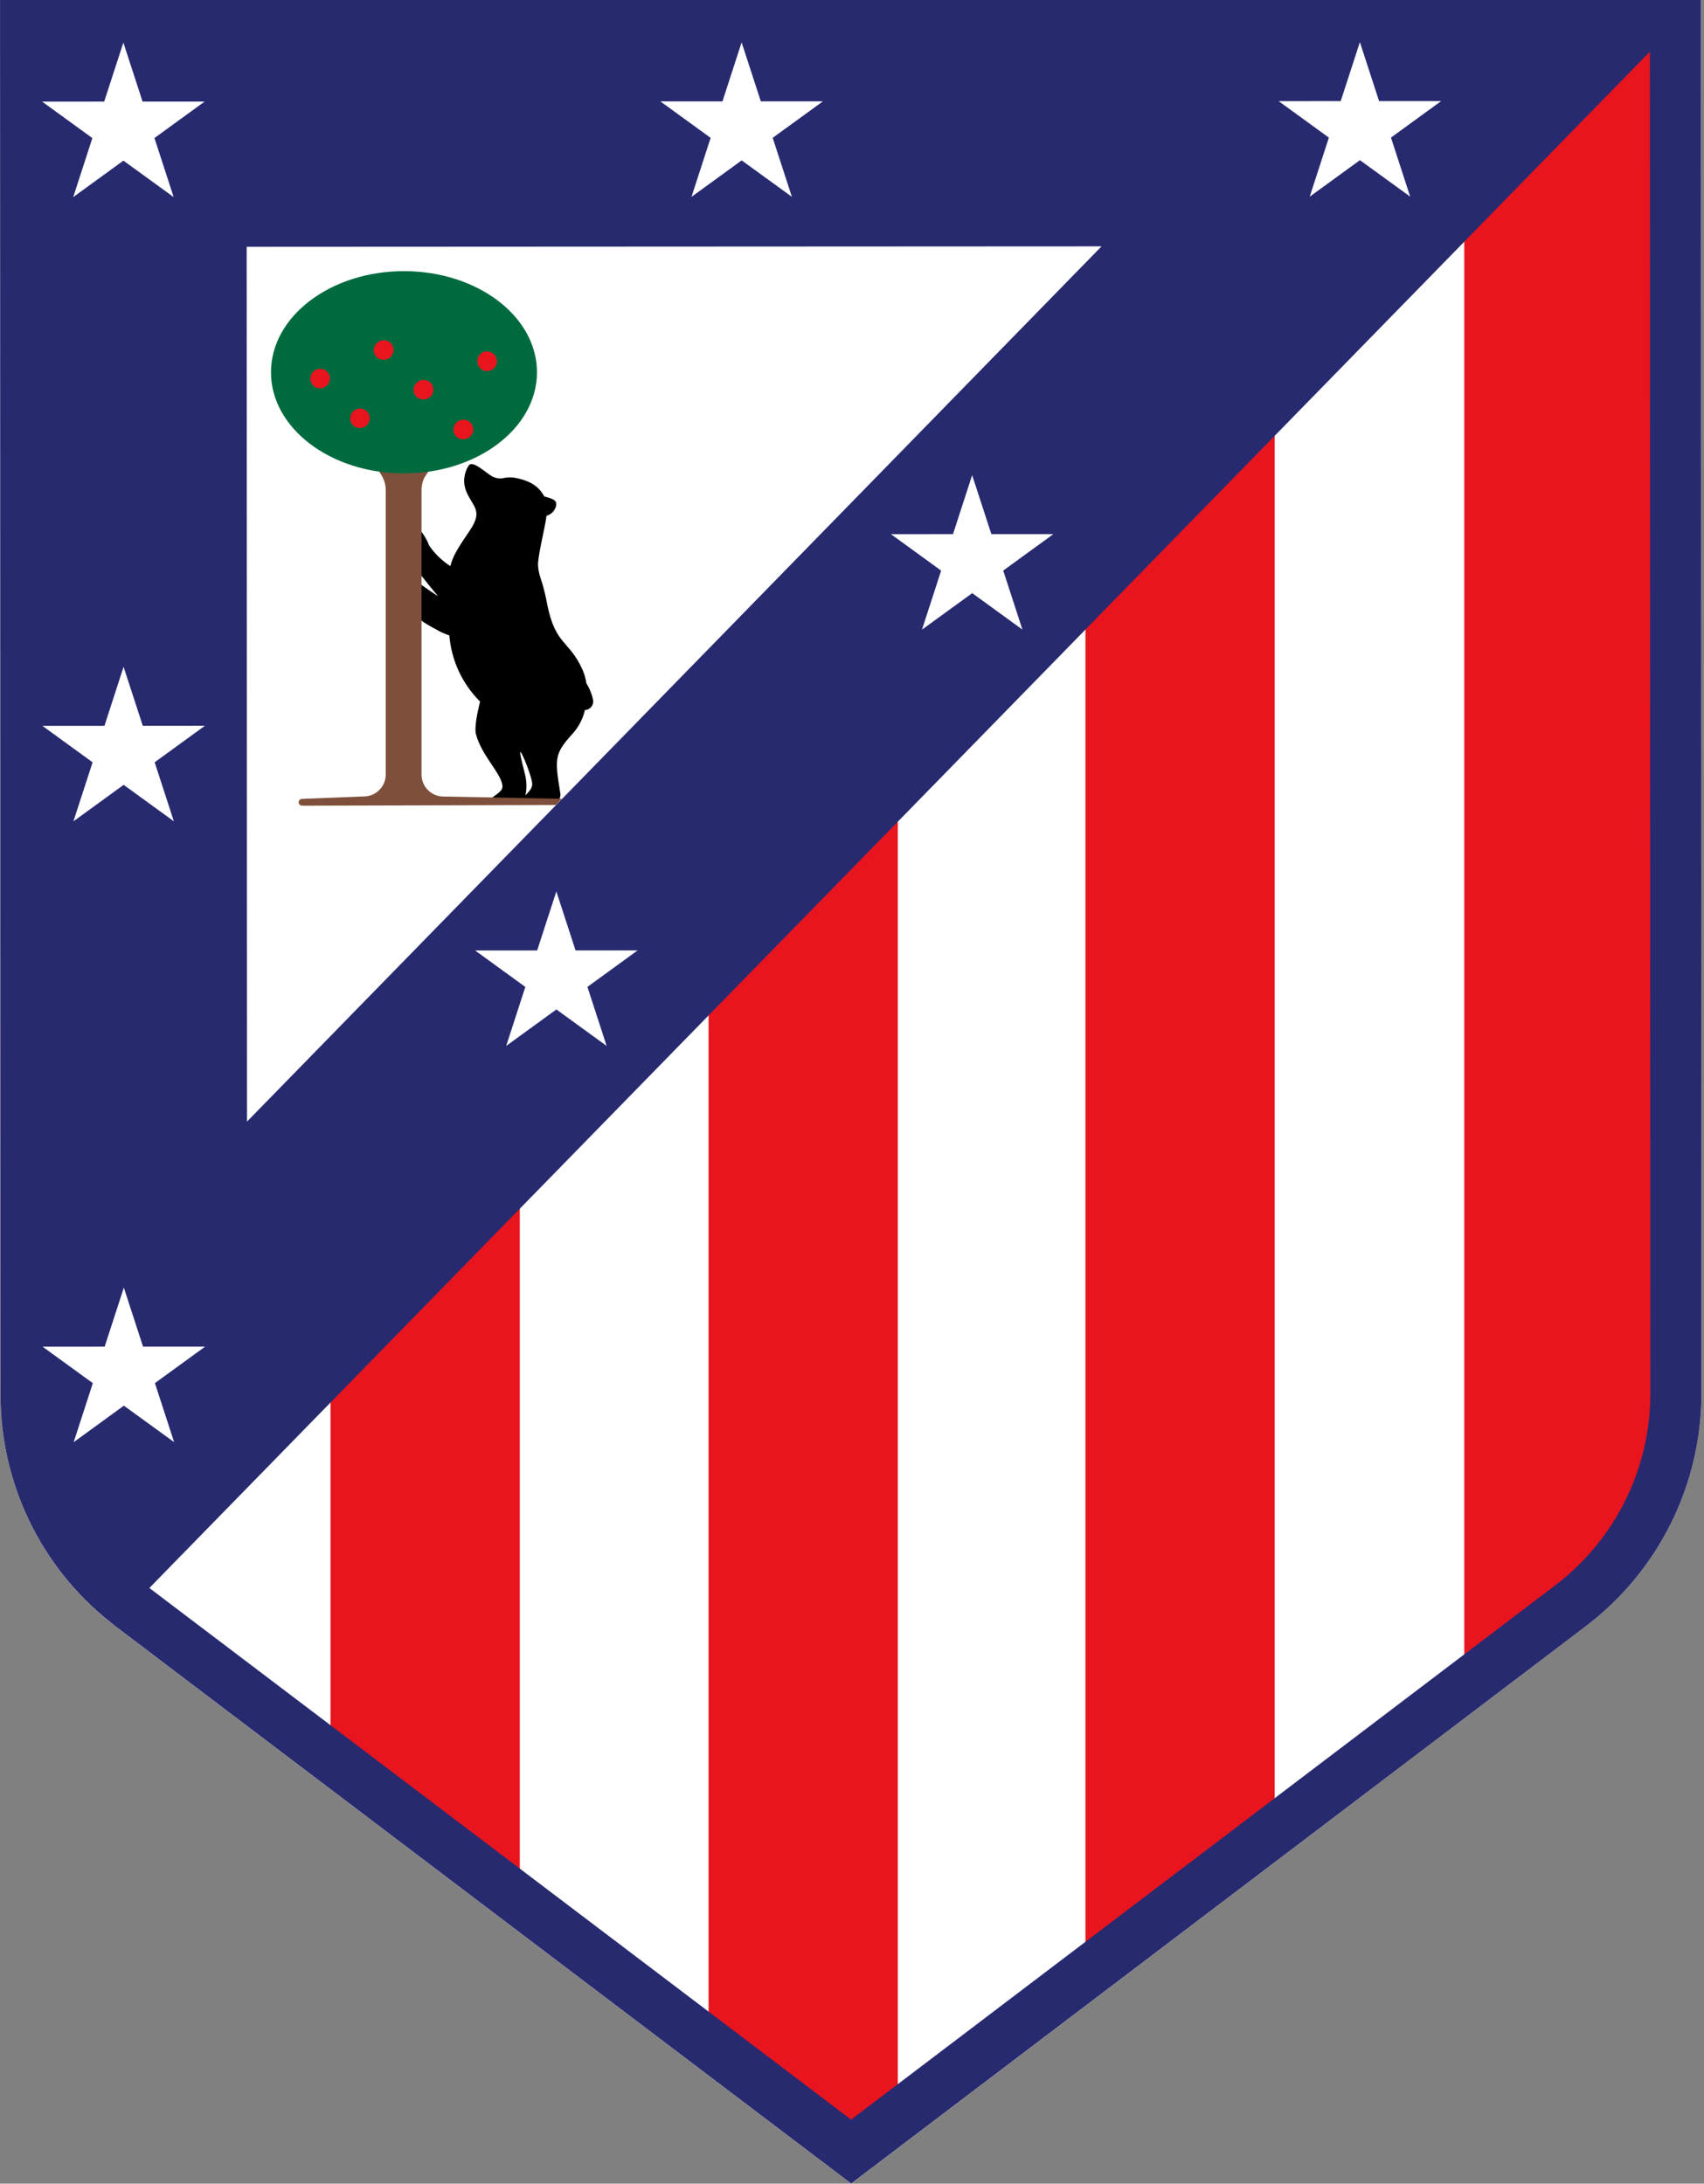 <svg fill="none" height="358.025" viewBox="0 0 550 705" width="279.31" xmlns="http://www.w3.org/2000/svg" xmlns:xlink="http://www.w3.org/1999/xlink"><rect x="0" y="0" width="550" height="705" fill="#808080" stroke="none"/><clipPath id="a"><path d="m0 0h549.18v705h-549.18z"/></clipPath><g clip-path="url(#a)"><path d="m549.01 0h-549l.17 450.31c-.024 14.341 3.25 28.496 9.569 41.371 6.319 12.874 15.512 24.124 26.871 32.879l.81.64 237.31 179.8 237.23-180.07c11.531-8.783 20.885-20.104 27.338-33.084 6.453-12.979 9.831-27.271 9.872-41.766z" fill="#fff"/><path d="m411.43 139.49-61.08 62.55v426.48l61.08-46.36z" fill="#e8151e"/><path d="m472.62 535.68 29.39-22.3c19.22-14.58 31.67-36.21 31.66-60.28l-.16-438.67-60.89 62.35z" fill="#e8151e"/><path d="m167.77 604.89v-215.87l-61.08 62.55v107.04z" fill="#e8151e"/><path d="m289.79 674.49v-410.43l-61.08 62.56v324.44l46.01 34.87z" fill="#e8151e"/><path d="m549.01 0h-549l.17 450.31c-.017 14.106 3.156 28.033 9.283 40.739 6.127 12.706 15.048 23.861 26.097 32.631.35.28.69.57 1.05.84l.81.64 237.31 179.8 237.24-180.03c11.531-8.783 20.885-20.104 27.338-33.084 6.453-12.979 9.831-27.271 9.872-41.766zm-193.47 79.54-275.81 282.56-.11-282.42zm146.47 432.26-227.29 172.51-226.51-171.63 484.32-496 .16 433.39c-.033 11.954-2.817 23.74-8.137 34.445-5.321 10.705-13.034 20.041-22.543 27.285z" fill="#282a6f"/><g fill="#fff"><path d="m33.63 32.8 6.19-19.05 6.2 19.05 20.03-.01-16.2 11.78 6.2 19.06-16.22-11.77-16.2 11.78 6.18-19.06-16.21-11.77z"/><path d="m233.19 32.73 6.18-19.06 6.2 19.05h20.04l-16.21 11.78 6.2 19.05-16.21-11.77-16.2 11.78 6.18-19.05-16.21-11.77z"/><path d="m33.78 434.77 6.19-19.06 6.2 19.05h20.03l-16.2 11.78 6.2 19.05-16.22-11.77-16.2 11.78 6.18-19.05-16.21-11.77z"/><path d="m33.71 234.34 6.18-19.06 6.2 19.05 20.04-.01-16.21 11.79 6.2 19.05-16.21-11.77-16.21 11.78 6.19-19.06-16.21-11.77z"/><path d="m173.38 306.85 6.19-19.06 6.2 19.05h20.03l-16.2 11.78 6.2 19.05-16.22-11.77-16.2 11.78 6.18-19.05-16.21-11.77z"/><path d="m307.6 172.44 6.18-19.05 6.2 19.05 20.03-.01-16.2 11.78 6.2 19.06-16.21-11.77-16.21 11.78 6.18-19.06-16.21-11.77z"/><path d="m432.74 32.65 6.19-19.05 6.2 19.05 20.03-.01-16.2 11.78 6.2 19.06-16.22-11.77-16.2 11.78 6.18-19.06-16.21-11.77z"/></g><path d="m189.25 220.57c-.198-1.413-.578-2.794-1.13-4.11-4.25-9.75-8.78-7.91-11.47-21.21-.444-2.475-1.028-4.922-1.75-7.33-.49-1.4-1.45-4.23-1.21-6.48.49-4.69 2-10 2.69-14.76 0-.06 0-.11 0-.17.763-.199 1.456-.603 2.005-1.169.548-.566.931-1.272 1.105-2.041.2-1.5-.21-2.08-3.75-3l-.12-.14c-2.11-3.84-5.59-5.17-9.49-5.93-1.309-.201-2.645-.14-3.93.18-1.153.15-2.324-.063-3.35-.61-2-1.11-6.33-5.38-7.58-3.49-.791 1.225-1.275 2.623-1.41 4.075-.136 1.451.08 2.915.63 4.265 2 4.74 5.15 6 1.83 11.54-2 3.31-6 8.22-6.94 12.58-2.703-1.727-5.032-3.978-6.85-6.62-.67-1.742-1.605-3.371-2.77-4.83v14.21c1.77 2.27 3.81 4.8 5.66 7-1.81-1.19-3.89-2.64-5.66-3.88v11.56c1.42 1 3.53 2.24 5 3 1.347.798 2.779 1.442 4.27 1.92.66 8.076 4.177 15.653 9.92 21.37-.94 3.81-1.87 8.45-1.33 10.51 1.83 6.95 8 12.44 8.54 16.54.25 1.83-1.76 2.71-3.25 3.92l-.67.44 22 .43.33-.44c.345-.633.428-1.377.23-2.07-1.74-10.91-1.91-12.49 4.12-19.06 1.897-2.154 3.23-4.744 3.88-7.54.375-.012.745-.101 1.085-.26s.644-.386.894-.667.44-.609.559-.965c.118-.357.163-.734.132-1.108-.375-2.01-1.128-3.931-2.22-5.66zm-17.48 32.9c-.25 1.39-1.06 2.13-2.17 3.29.443-2.106.422-4.283-.06-6.38-.37-1.77-1.74-6.52-1.63-7.5.14-1.2 4.19 8.72 3.86 10.59z" fill="#000"/><path d="m143.21 257.16c-.938.008-1.868-.17-2.736-.524-.869-.354-1.658-.877-2.323-1.538-.665-.662-1.193-1.448-1.551-2.315-.359-.866-.543-1.795-.54-2.733v-91.9c-.002-1.388.32-2.758.94-4l1.32-2c-5.321.541-10.684.521-16-.06l1.19 2c.649 1.263.991 2.66 1 4.08v91.84c.004.935-.177 1.862-.533 2.727s-.879 1.651-1.54 2.313-1.446 1.186-2.311 1.543c-.864.357-1.791.54-2.726.537l-19.9.79c-.292 0-.572.116-.778.322s-.322.486-.322.778.116.572.322.778.486.322.778.322l81.92-.22 2-2z" fill="#7e4f3a"/><path d="m130.39 152.84c23.71 0 42.93-14.618 42.93-32.65s-19.22-32.65-42.93-32.65-42.93 14.618-42.93 32.65 19.22 32.65 42.93 32.65z" fill="#006a3f"/><path d="m117.3 132.1c-.38-.151-.786-.224-1.195-.215s-.812.099-1.185.265c-.766.346-1.367.978-1.673 1.761-.307.783-.295 1.655.033 2.429.165.376.403.715.7.998s.647.505 1.03.652c.361.135.744.203 1.13.2.466.001.926-.098 1.35-.29.566-.256 1.043-.674 1.371-1.202.329-.528.493-1.141.473-1.762-.021-.62-.225-1.221-.587-1.726s-.865-.891-1.447-1.11z" fill="#e8151e"/><path d="m135.49 128.78c.398.153.823.223 1.249.208.426-.016.845-.117 1.231-.298.386-.164.735-.403 1.027-.704.291-.3.52-.656.673-1.046.153-.391.226-.807.216-1.226s-.104-.832-.276-1.214c-.168-.373-.408-.709-.707-.989s-.65-.498-1.033-.641c-.8-.303-1.688-.278-2.47.07-.772.34-1.377.971-1.685 1.757-.307.785-.291 1.66.045 2.433.164.376.401.716.698 1 .297.283.648.504 1.032.65z" fill="#e8151e"/><path d="m156.07 119.61c.398.153.823.223 1.249.208.426-.016.845-.117 1.231-.298.758-.343 1.349-.972 1.644-1.75.294-.778.267-1.641-.074-2.4-.359-.785-1.013-1.396-1.82-1.7-.372-.158-.771-.24-1.175-.24s-.803.082-1.175.24c-.769.361-1.368 1.008-1.668 1.804-.301.795-.28 1.676.058 2.456.163.381.399.725.696 1.014.297.288.649.515 1.034.666z" fill="#e8151e"/><path d="m104.44 119.26c-.38-.151-.786-.224-1.195-.215s-.812.099-1.185.265c-.766.346-1.367.978-1.673 1.761-.307.783-.295 1.655.033 2.429.165.376.403.715.7.998s.647.505 1.03.652c.362.132.745.199 1.13.2.466.001.926-.098 1.35-.29.566-.256 1.043-.674 1.372-1.202.328-.528.492-1.141.472-1.761-.021-.621-.225-1.222-.587-1.727s-.865-.891-1.447-1.11z" fill="#e8151e"/><path d="m126.76 111.68c-.167-.374-.406-.711-.705-.991s-.651-.497-1.035-.639c-.8-.303-1.688-.278-2.47.07-.772.34-1.377.971-1.685 1.757-.307.785-.291 1.66.045 2.433.165.376.403.715.7.998s.647.505 1.03.652c.398.153.823.223 1.249.208.426-.016.845-.117 1.231-.298.386-.164.735-.403 1.027-.704.291-.3.52-.656.673-1.046.153-.391.226-.807.216-1.226s-.104-.832-.276-1.214z" fill="#e8151e"/><path d="m148.35 141.62c.357.139.737.21 1.12.21.466 0 .927-.103 1.35-.3.386-.164.735-.403 1.026-.704.292-.3.521-.656.674-1.046.153-.391.226-.807.216-1.226s-.104-.832-.276-1.214c-.167-.373-.407-.708-.706-.987-.299-.278-.65-.493-1.034-.633-.588-.227-1.231-.276-1.847-.14-.615.136-1.178.45-1.616.903-.439.454-.734 1.026-.849 1.646s-.045 1.261.202 1.841c.164.378.403.718.702 1.002.299.283.652.504 1.038.648z" fill="#e8151e"/></g></svg>